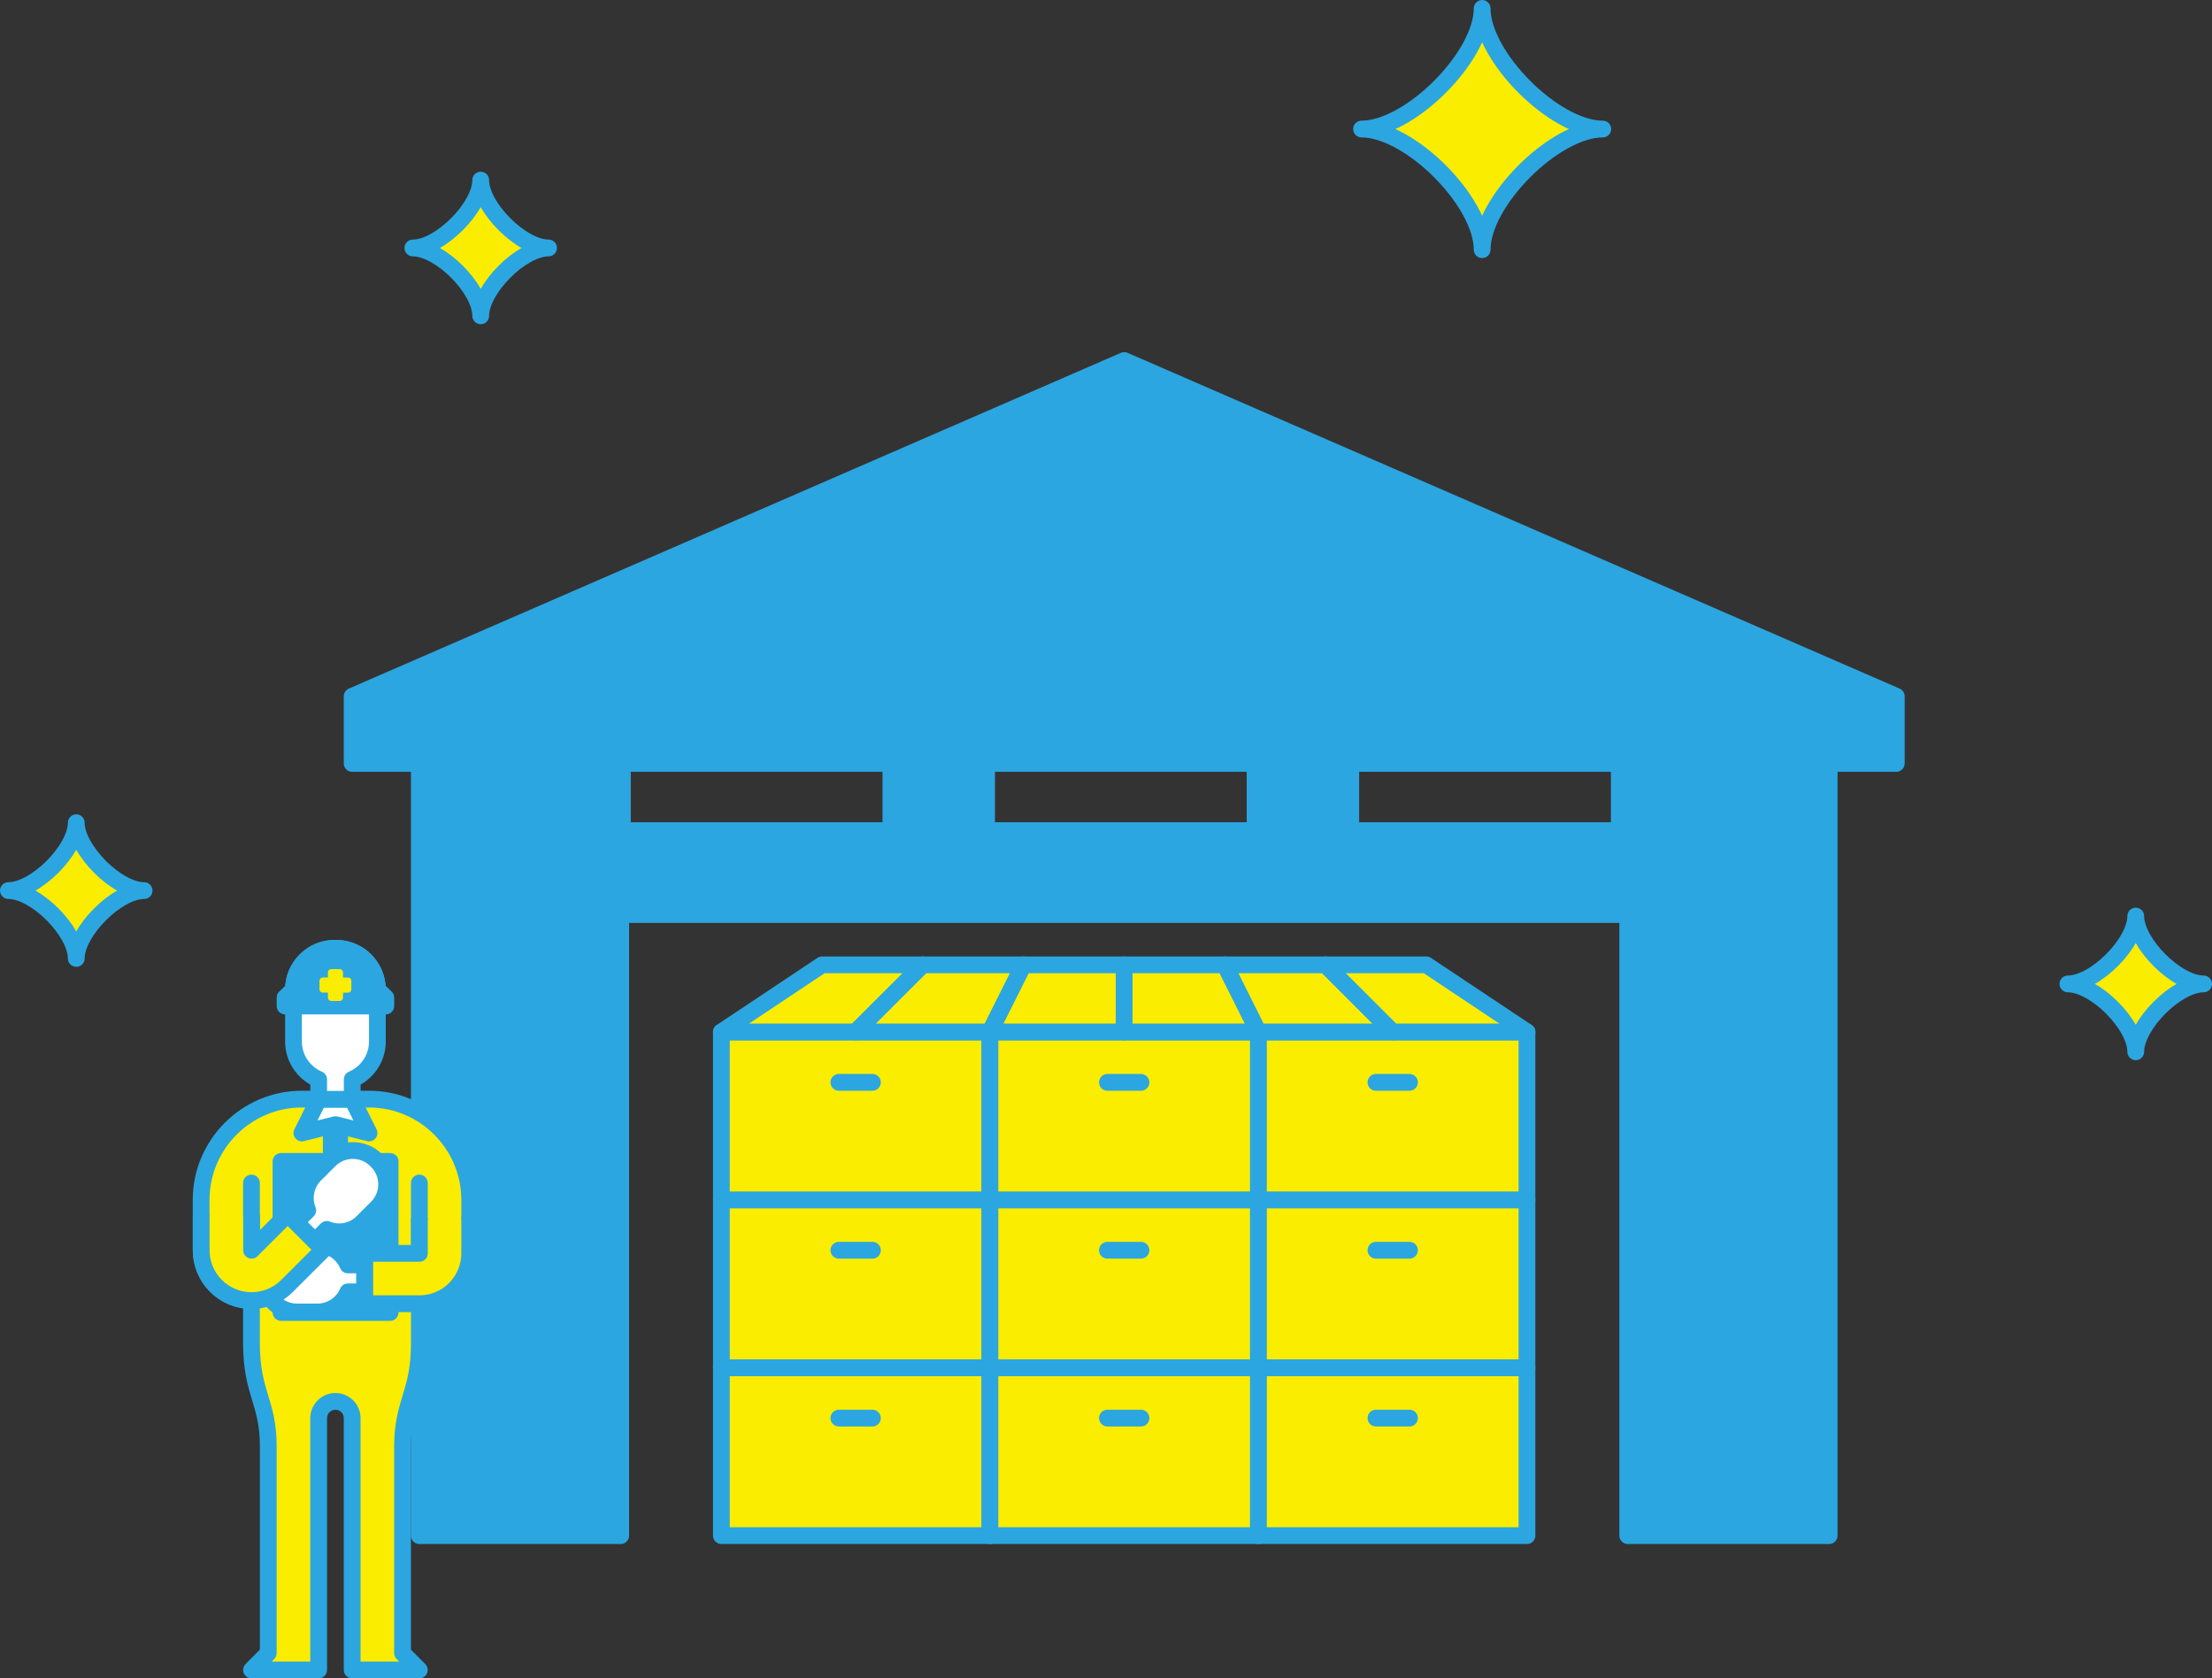 <?xml version="1.0" encoding="UTF-8"?>
<svg id="_レイヤー_2" data-name="レイヤー 2" xmlns="http://www.w3.org/2000/svg" viewBox="0 0 373.6 283.39">
  <rect x="0" y="0" width="373.6" height="283.39" fill="#333333" stroke="none"/>
  <defs>
    <style>
      .cls-1 {
        stroke: #faed00;
        stroke-width: 1.13px;
      }

      .cls-1, .cls-2, .cls-3 {
        fill: #faed00;
      }

      .cls-1, .cls-4, .cls-5, .cls-3, .cls-6, .cls-7 {
        stroke-linecap: round;
        stroke-linejoin: round;
      }

      .cls-4 {
        fill: #2ca6e0;
      }

      .cls-4, .cls-5, .cls-3, .cls-6 {
        stroke-width: 2.83px;
      }

      .cls-4, .cls-5, .cls-3, .cls-6, .cls-7 {
        stroke: #2ca6e0;
      }

      .cls-5 {
        fill: #fff;
      }

      .cls-6, .cls-7 {
        fill: none;
      }

      .cls-7 {
        stroke-width: 2.83px;
      }
    </style>
  </defs>
  <g id="design">
    <g id="souko-img">
      <g>
        <g>
          <g>
            <rect class="cls-3" x="121.84" y="230.95" width="45.35" height="28.35"/>
            <line class="cls-6" x1="147.35" y1="239.45" x2="141.68" y2="239.45"/>
          </g>
          <g>
            <rect class="cls-3" x="167.2" y="230.95" width="45.35" height="28.35"/>
            <line class="cls-6" x1="192.71" y1="239.45" x2="187.04" y2="239.45"/>
          </g>
          <g>
            <rect class="cls-3" x="212.55" y="230.95" width="45.35" height="28.35"/>
            <line class="cls-6" x1="238.06" y1="239.45" x2="232.39" y2="239.45"/>
          </g>
          <g>
            <rect class="cls-3" x="121.84" y="202.6" width="45.35" height="28.35"/>
            <line class="cls-6" x1="147.35" y1="211.11" x2="141.68" y2="211.11"/>
          </g>
          <g>
            <rect class="cls-3" x="167.2" y="202.6" width="45.35" height="28.35"/>
            <line class="cls-6" x1="192.71" y1="211.11" x2="187.04" y2="211.11"/>
          </g>
          <g>
            <rect class="cls-3" x="212.55" y="202.6" width="45.35" height="28.35"/>
            <line class="cls-6" x1="238.06" y1="211.11" x2="232.39" y2="211.11"/>
          </g>
          <g>
            <rect class="cls-3" x="121.84" y="174.25" width="45.35" height="28.35"/>
            <polygon class="cls-3" points="138.85 162.92 121.84 174.25 144.52 174.25 155.86 162.92 138.85 162.92"/>
            <polygon class="cls-3" points="172.87 162.92 155.86 162.92 144.52 174.25 167.2 174.25 172.87 162.92"/>
            <line class="cls-6" x1="147.35" y1="182.76" x2="141.68" y2="182.76"/>
          </g>
          <g>
            <rect class="cls-3" x="167.2" y="174.25" width="45.35" height="28.35"/>
            <polygon class="cls-3" points="172.87 162.92 167.2 174.25 189.87 174.25 189.87 162.92 172.87 162.92"/>
            <polygon class="cls-3" points="206.88 162.92 189.87 162.92 189.87 174.25 212.55 174.25 206.88 162.92"/>
            <line class="cls-6" x1="192.71" y1="182.76" x2="187.04" y2="182.76"/>
          </g>
          <g>
            <rect class="cls-3" x="212.55" y="174.25" width="45.35" height="28.35"/>
            <polygon class="cls-3" points="206.88 162.92 212.55 174.25 235.23 174.25 223.89 162.92 206.88 162.92"/>
            <polygon class="cls-3" points="240.9 162.92 223.89 162.92 235.23 174.25 257.91 174.25 240.9 162.92"/>
            <line class="cls-6" x1="238.06" y1="182.76" x2="232.39" y2="182.76"/>
          </g>
        </g>
        <path class="cls-4" d="m189.87,60.88L59.48,117.57v11.34h11.34v130.39h34.02v-104.88h170.08v104.88h34.02v-130.39h11.34v-11.34l-130.39-56.69Zm-39.4,79.37h-45.35v-11.34h45.35v11.34Zm61.51,0h-45.35v-11.34h45.35v11.34Zm61.51,0h-45.35v-11.34h45.35v11.34Z"/>
        <g>
          <path class="cls-3" d="m70.83,211.64h-9.22v8.5h9.22c4.7,0,8.5-3.8,8.5-8.5v-9.04c0-9.36-7.65-17.01-17.01-17.01h-11.34c-9.35,0-17.01,7.65-17.01,17.01v8.48c0,2.18.82,4.37,2.49,6.04,3.32,3.32,8.71,3.32,12.03,0l6.08-6.08-6.01-6.01-6.08,6.08"/>
          <path class="cls-3" d="m70.83,199.76v26.98c0,8.62-2.84,9.88-2.84,17.52v34.88l2.83,2.84h-11.34v-42.52c0-1.57-1.27-2.83-2.83-2.83s-2.83,1.27-2.83,2.83v42.52s-11.34,0-11.34,0l2.83-2.84v-34.88c0-7.64-2.84-8.89-2.84-17.52v-26.98"/>
          <g>
            <path class="cls-5" d="m56.8,160.13h-.29c-3.82,0-6.94,3.12-6.94,6.95v8.79c0,2.86,1.76,5.34,4.25,6.39v3.38h5.67v-3.38c2.49-1.05,4.25-3.53,4.25-6.39v-8.79c0-3.82-3.12-6.95-6.94-6.95Z"/>
            <path class="cls-4" d="m65.16,169.87v-1.42l-1.42-1.38c0-3.82-3.12-6.95-6.94-6.95h-.29c-3.82,0-6.94,3.12-6.94,6.95l-1.42,1.38v1.42h17.01Z"/>
            <g>
              <rect class="cls-4" x="55.95" y="189.84" width="1.42" height="22.68"/>
              <polygon class="cls-5" points="62.33 191.31 56.66 189.9 50.99 191.31 53.82 185.64 59.49 185.64 62.33 191.31"/>
            </g>
          </g>
          <rect class="cls-4" x="47.46" y="196.11" width="18.43" height="25.51"/>
          <g>
            <path class="cls-5" d="m44.59,215.97v-.23c0-3.05,2.5-5.55,5.55-5.55h3.5c2.29,0,4.27,1.41,5.12,3.4h2.83v4.54h-2.83c-.85,1.99-2.83,3.4-5.12,3.4h-3.5c-3.05,0-5.55-2.5-5.55-5.56Z"/>
            <path class="cls-3" d="m79.33,205.98v5.66c0,4.7-3.81,8.5-8.5,8.5h-9.22v-8.5h9.22v-5.66"/>
          </g>
          <g>
            <rect class="cls-1" x="55.95" y="164.2" width="1.42" height="4.25"/>
            <rect class="cls-1" x="55.95" y="164.2" width="1.42" height="4.25" transform="translate(-109.83 222.53) rotate(-89.84)"/>
          </g>
          <path class="cls-5" d="m63.68,196.05l-.16-.16c-2.16-2.16-5.7-2.16-7.86,0l-2.47,2.47c-1.62,1.62-2.02,4.02-1.21,6.02l-2.01,2,3.21,3.21,2.01-2c2.01.81,4.4.41,6.02-1.21l2.47-2.47c2.16-2.16,2.16-5.7,0-7.86Z"/>
          <path class="cls-3" d="m33.98,205.44v5.64c0,2.18.82,4.37,2.49,6.04,3.32,3.32,8.71,3.32,12.03,0l6.1-6.09-6.01-6.01-6.1,6.09v-5.66"/>
        </g>
      </g>
      <g>
        <path class="cls-2" d="m270.7,21.79c-8.15,0-20.37,12.22-20.37,20.37,0-8.15-12.22-20.37-20.37-20.37,8.15,0,20.37-12.22,20.37-20.37,0,8.15,12.22,20.37,20.37,20.37Z"/>
        <path class="cls-7" d="m270.7,21.79c-8.15,0-20.37,12.22-20.37,20.37,0-8.15-12.22-20.37-20.37-20.37,8.15,0,20.37-12.22,20.37-20.37,0,8.15,12.22,20.37,20.37,20.37Z"/>
      </g>
      <g>
        <path class="cls-2" d="m372.18,166.14c-4.58,0-11.46,6.88-11.46,11.46,0-4.58-6.88-11.46-11.46-11.46,4.58,0,11.46-6.88,11.46-11.46,0,4.58,6.88,11.46,11.46,11.46Z"/>
        <path class="cls-7" d="m372.18,166.14c-4.58,0-11.46,6.88-11.46,11.46,0-4.58-6.88-11.46-11.46-11.46,4.58,0,11.46-6.88,11.46-11.46,0,4.58,6.88,11.46,11.46,11.46Z"/>
      </g>
      <g>
        <path class="cls-2" d="m24.34,150.38c-4.58,0-11.46,6.88-11.46,11.46,0-4.58-6.87-11.46-11.46-11.46,4.58,0,11.46-6.88,11.46-11.46,0,4.58,6.87,11.46,11.46,11.46Z"/>
        <path class="cls-7" d="m24.34,150.38c-4.58,0-11.46,6.88-11.46,11.46,0-4.58-6.87-11.46-11.46-11.46,4.58,0,11.46-6.88,11.46-11.46,0,4.58,6.87,11.46,11.46,11.46Z"/>
      </g>
      <g>
        <path class="cls-2" d="m92.65,41.87c-4.58,0-11.46,6.88-11.46,11.46,0-4.58-6.87-11.46-11.46-11.46,4.58,0,11.46-6.88,11.46-11.46,0,4.58,6.87,11.46,11.46,11.46Z"/>
        <path class="cls-7" d="m92.65,41.87c-4.58,0-11.46,6.88-11.46,11.46,0-4.58-6.87-11.46-11.46-11.46,4.58,0,11.46-6.88,11.46-11.46,0,4.58,6.87,11.46,11.46,11.46Z"/>
      </g>
    </g>
  </g>
</svg>